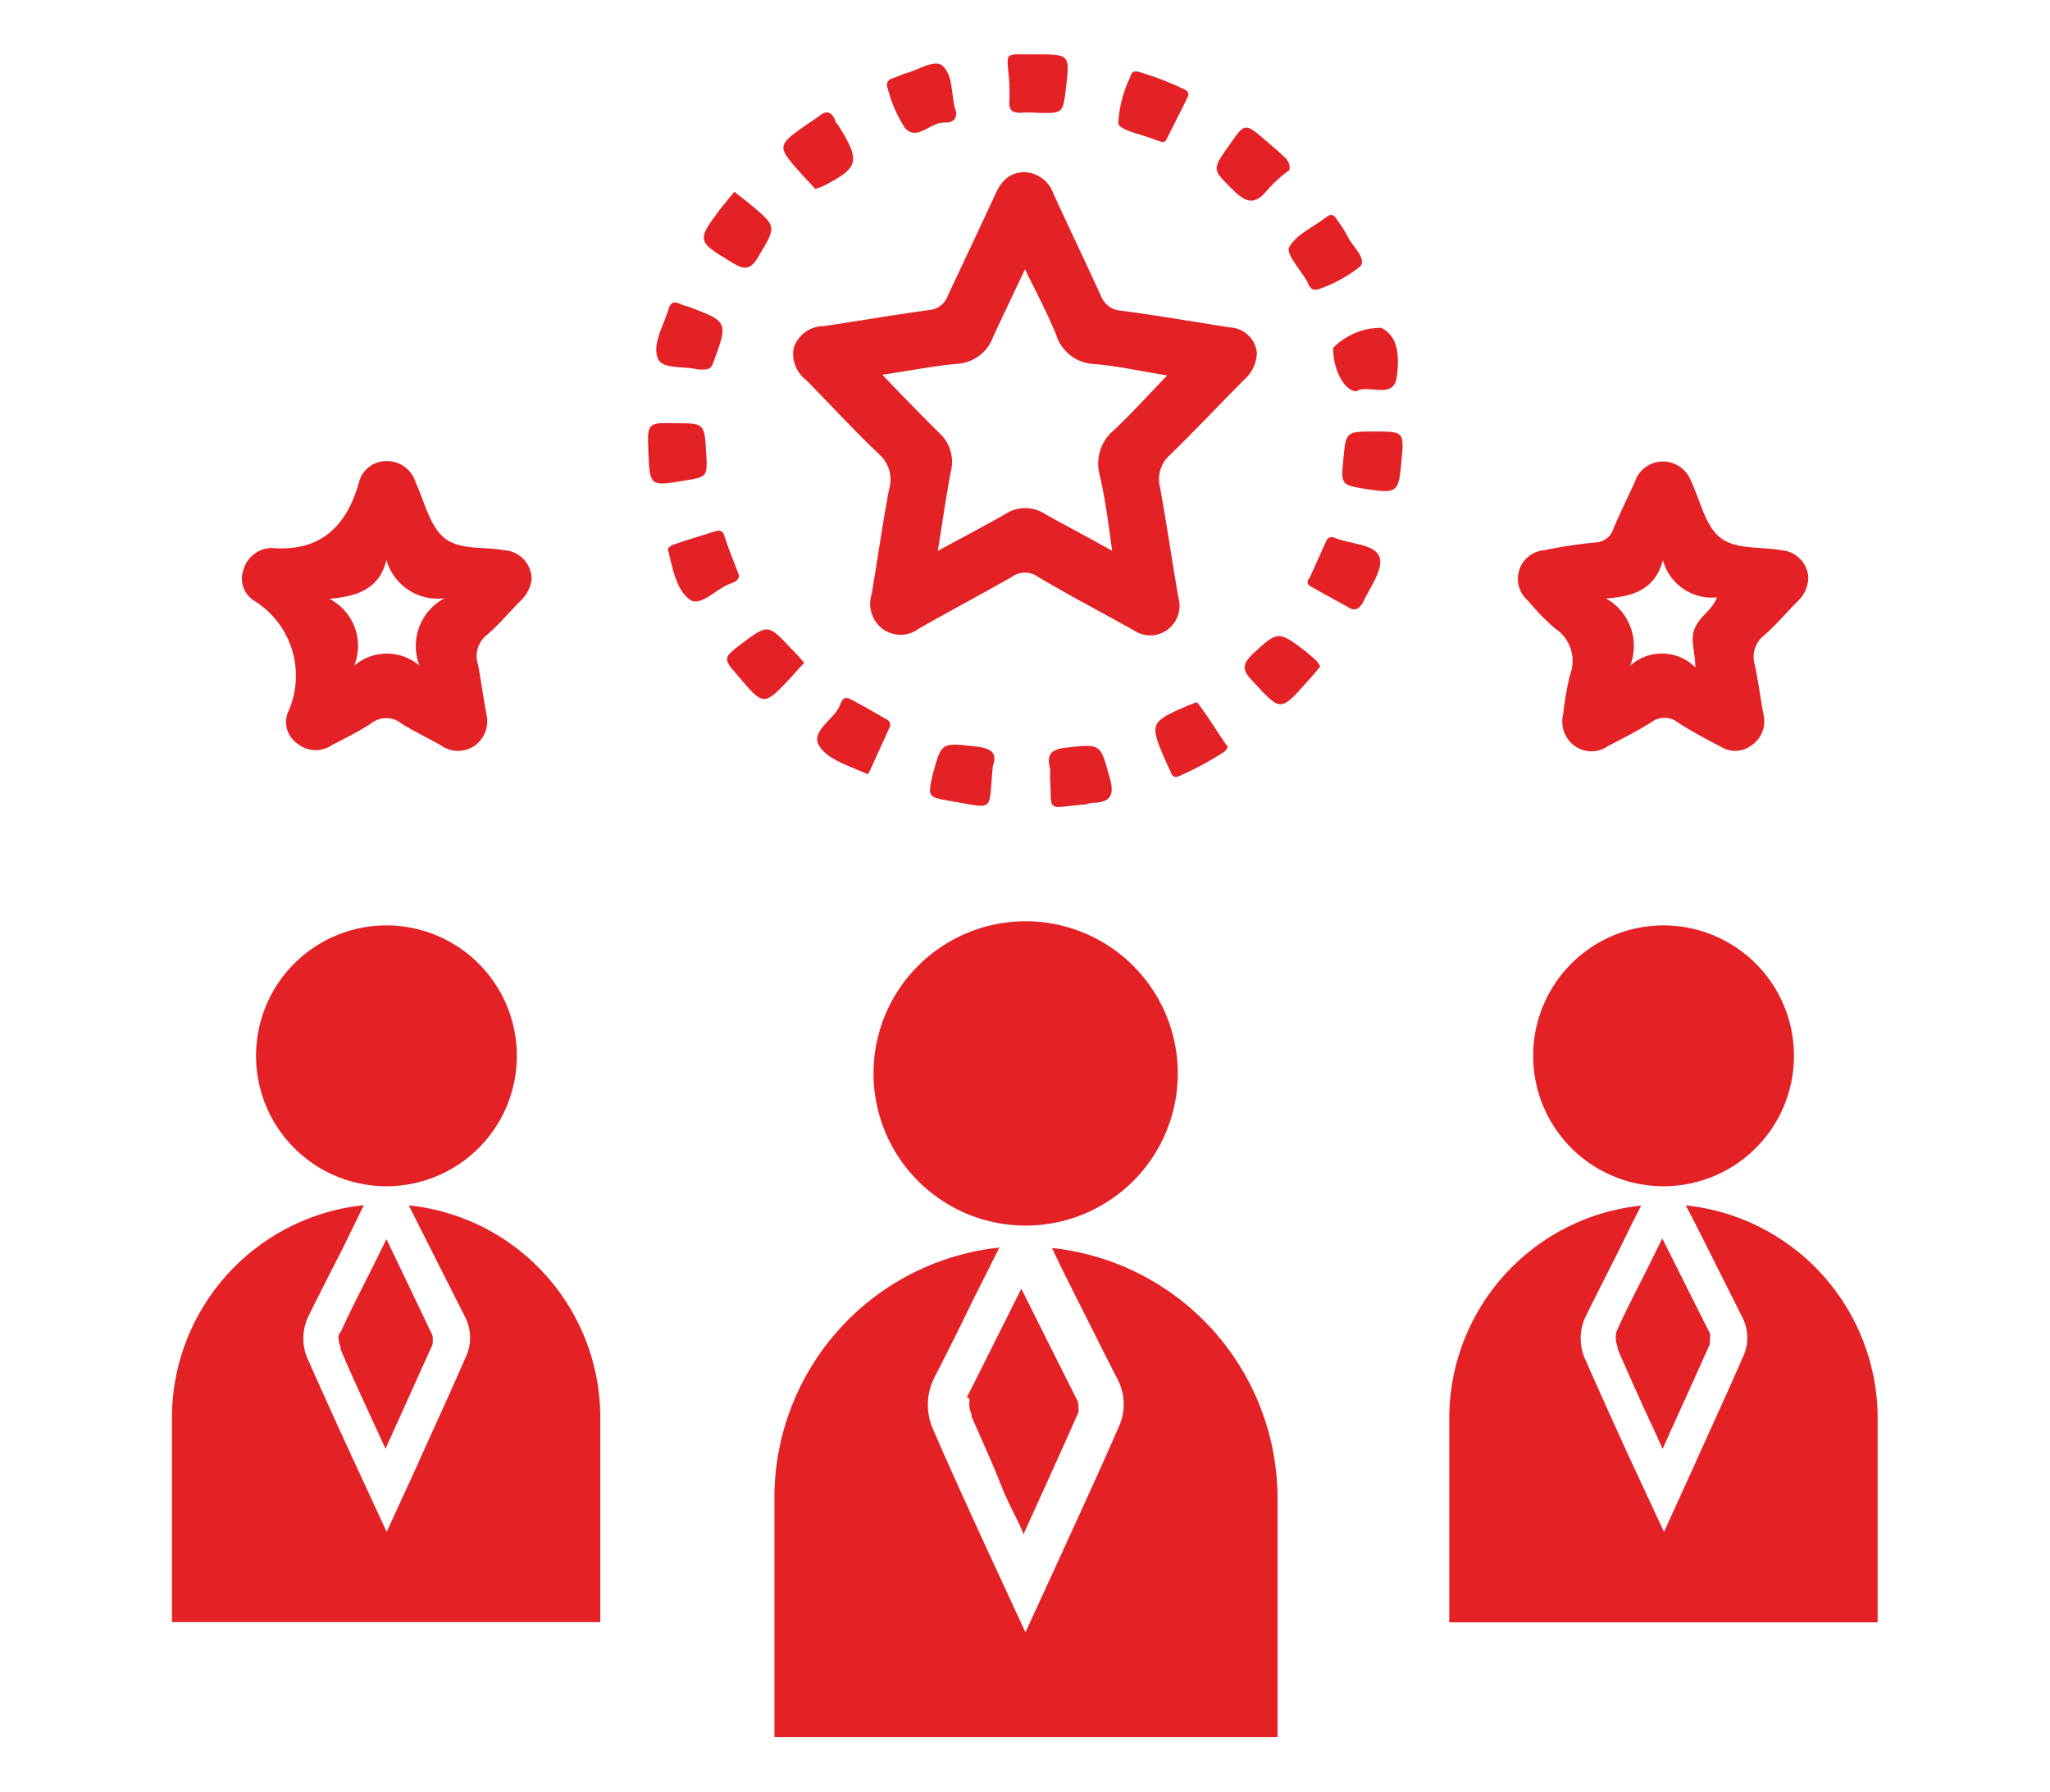 <svg id="Capa_1" data-name="Capa 1" xmlns="http://www.w3.org/2000/svg" viewBox="0 0 94.32 82.44"><defs><style>.cls-1{fill:#e42225;}</style></defs><path class="cls-1" d="M47.19,56.38a7,7,0,1,0-7-7A7,7,0,0,0,47.19,56.38Z"/><path class="cls-1" d="M48.4,57.41l.48,1,.64,1.28c.67,1.32,1.29,2.58,1.93,3.82a2.49,2.49,0,0,1,0,2.18c-.81,1.88-2.5,5.53-2.56,5.68l-1.71,3.72-1.72-3.72c-.07-.15-1.76-3.82-2.48-5.51a2.79,2.79,0,0,1,0-2.47c.6-1.16,1.17-2.31,1.77-3.55l.73-1.45.5-1A11.58,11.58,0,0,0,35.63,68.91v11H58.78v-11A11.6,11.6,0,0,0,48.4,57.41Z"/><path class="cls-1" d="M44.6,64.5a1,1,0,0,0,.1.55l0,.11c.09.2.19.44.31.7.31.71.69,1.55,1,2.34s.6,1.33.81,1.76.27.62.27.62l.28-.62c.52-1.15,1.65-3.62,2.25-5a.43.43,0,0,0,0-.14.39.39,0,0,0,0-.13.59.59,0,0,0-.07-.3c-.82-1.63-1.65-3.28-2.56-5.11-.45.91-.88,1.76-1.29,2.58s-.81,1.62-1.22,2.43C44.65,64.33,44.61,64.42,44.6,64.5Z"/><path class="cls-1" d="M17.78,54.57a6,6,0,1,0-6-6A6,6,0,0,0,17.78,54.57Z"/><path class="cls-1" d="M18.81,55.45l.41.82.55,1.09,1.64,3.25a2.09,2.09,0,0,1,0,1.86c-.69,1.6-2.12,4.7-2.17,4.84l-1.45,3.16-1.46-3.16c-.07-.14-1.5-3.26-2.12-4.68a2.35,2.35,0,0,1,0-2.12c.5-1,1-2,1.52-3l.6-1.23.41-.84a9.85,9.85,0,0,0-8.83,9.79v9.39H27.62V65.22A9.82,9.82,0,0,0,18.81,55.45Z"/><path class="cls-1" d="M15.57,61.47a1.27,1.27,0,0,0,.09.47s0,.07,0,.08c.06.18.15.38.25.61.26.6.59,1.32.9,2s.52,1.12.69,1.5l.24.52s.08-.21.24-.54c.45-1,1.39-3.08,1.93-4.28a.42.42,0,0,1,0-.12.34.34,0,0,0,0-.12.43.43,0,0,0-.06-.26L17.78,57c-.38.78-.74,1.5-1.1,2.21s-.69,1.37-1,2.06C15.61,61.33,15.59,61.4,15.57,61.47Z"/><path class="cls-1" d="M76.54,54.57a6,6,0,1,0-6-6A6,6,0,0,0,76.54,54.57Z"/><path class="cls-1" d="M77.56,55.45l.43.82.55,1.09,1.63,3.25a2.06,2.06,0,0,1,0,1.86c-.69,1.6-2.12,4.7-2.17,4.84l-1.44,3.16-1.47-3.16c-.07-.14-1.49-3.26-2.11-4.68a2.35,2.35,0,0,1,0-2.12c.5-1,1-2,1.51-3l.6-1.23.42-.82a9.84,9.84,0,0,0-8.83,9.79v9.38H86.39V65.24A9.85,9.85,0,0,0,77.56,55.45Z"/><path class="cls-1" d="M74.34,61.47a1.09,1.09,0,0,0,.08.47s0,.07,0,.08c.07.18.15.38.26.61.26.6.58,1.32.89,2s.52,1.12.69,1.5.24.52.24.52l.24-.54c.45-1,1.4-3.08,1.93-4.28,0,0,0-.09,0-.12a.7.7,0,0,0,0-.12.5.5,0,0,0,0-.26c-.71-1.4-1.4-2.79-2.19-4.36-.38.78-.74,1.5-1.1,2.21s-.69,1.37-1,2.06A1.48,1.48,0,0,0,74.34,61.47Z"/><path class="cls-1" d="M57.83,16.24a1.72,1.72,0,0,1-.6,1.24c-1.14,1.15-2.24,2.32-3.39,3.44a1.48,1.48,0,0,0-.47,1.48c.31,1.69.55,3.39.85,5.1A1.36,1.36,0,0,1,53.67,29a1.34,1.34,0,0,1-1.5,0c-1.48-.83-3-1.62-4.44-2.48a1,1,0,0,0-1.14,0c-1.43.81-2.87,1.58-4.3,2.39a1.4,1.4,0,0,1-1.71,0,1.45,1.45,0,0,1-.48-1.56c.28-1.62.5-3.24.81-4.86a1.55,1.55,0,0,0-.48-1.61c-1.15-1.09-2.22-2.26-3.34-3.4A1.5,1.5,0,0,1,36.52,16a1.46,1.46,0,0,1,1.4-1c1.61-.24,3.23-.52,4.85-.74a1,1,0,0,0,.84-.66c.73-1.56,1.47-3.11,2.19-4.68.28-.6.65-1,1.36-1a1.47,1.47,0,0,1,1.31,1c.72,1.56,1.46,3.11,2.18,4.68a1.06,1.06,0,0,0,.92.69c1.68.22,3.35.51,5,.77A1.31,1.31,0,0,1,57.83,16.24Zm-17.23,1c.95,1,1.77,1.84,2.64,2.7a1.79,1.79,0,0,1,.51,1.74c-.22,1.17-.39,2.34-.6,3.66,1.1-.6,2.1-1.12,3.08-1.68a1.69,1.69,0,0,1,1.88,0c1,.56,2,1.08,3.06,1.68C51,24.1,50.86,23,50.6,21.87a2,2,0,0,1,.66-2.09c.81-.77,1.58-1.61,2.44-2.51-1.2-.19-2.25-.43-3.32-.52a1.92,1.92,0,0,1-1.79-1.36c-.41-1-.9-1.92-1.43-3-.55,1.15-1,2.11-1.46,3.09A1.88,1.88,0,0,1,44,16.74C42.94,16.84,41.86,17.05,40.6,17.24Z"/><path class="cls-1" d="M83.2,26.55a1.54,1.54,0,0,1-.48,1.1c-.53.53-1,1.1-1.58,1.6a1.26,1.26,0,0,0-.4,1.34c.16.76.26,1.54.4,2.29a1.34,1.34,0,0,1-.54,1.4,1.25,1.25,0,0,1-1.41.08c-.69-.36-1.37-.72-2-1.13a1,1,0,0,0-1.22,0c-.64.4-1.31.74-2,1.1a1.33,1.33,0,0,1-1.5,0,1.39,1.39,0,0,1-.55-1.47,14.69,14.69,0,0,1,.31-1.8,1.79,1.79,0,0,0-.71-2.17,11.24,11.24,0,0,1-1.22-1.26,1.32,1.32,0,0,1,.76-2.32,21.19,21.19,0,0,1,2.39-.36.89.89,0,0,0,.78-.62c.31-.74.67-1.47,1-2.19a1.35,1.35,0,0,1,1.27-.91,1.38,1.38,0,0,1,1.3.89c.43.9.65,2.07,1.36,2.62s1.85.4,2.8.57A1.34,1.34,0,0,1,83.2,26.55ZM78,30.7c0-.76-.27-1.29,0-1.85s.76-.77,1-1.37a2.33,2.33,0,0,1-2.49-1.71c-.36,1.31-1.29,1.67-2.62,1.76A2.5,2.5,0,0,1,75,30.63,2.17,2.17,0,0,1,78,30.7Z"/><path class="cls-1" d="M24.46,26.62a1.57,1.57,0,0,1-.49,1c-.53.53-1,1.1-1.58,1.6A1.23,1.23,0,0,0,22,30.59c.13.74.24,1.48.37,2.22a1.39,1.39,0,0,1-.51,1.48,1.35,1.35,0,0,1-1.57,0c-.6-.34-1.24-.64-1.81-1a1.12,1.12,0,0,0-1.42,0c-.59.38-1.21.69-1.81,1a1.32,1.32,0,0,1-1.55-.07,1.21,1.21,0,0,1-.47-1.41,4.06,4.06,0,0,0-1.56-5.19,1.2,1.2,0,0,1-.47-1.41,1.38,1.38,0,0,1,1.23-1l.08,0c2.24.18,3.43-1,4-3a1.3,1.3,0,0,1,1.3-1,1.38,1.38,0,0,1,1.32,1c.41.88.64,2,1.33,2.55s1.8.38,2.72.55A1.34,1.34,0,0,1,24.46,26.62Zm-8.16,4a2.31,2.31,0,0,1,3,0,2.49,2.49,0,0,1,1.15-3.1,2.45,2.45,0,0,1-2.67-1.76c-.34,1.35-1.32,1.66-2.62,1.79A2.43,2.43,0,0,1,16.3,30.61Z"/><path class="cls-1" d="M59.33,7.82a6.15,6.15,0,0,0-1,.9c-.53.65-.91.68-1.55.07-1-1-1.06-.95-.2-2.14.69-1,.7-1,1.63-.21.3.26.59.5.88.78A.64.64,0,0,1,59.33,7.82Z"/><path class="cls-1" d="M37,30.49c-.23.24-.42.46-.62.69-1.24,1.31-1.24,1.31-2.41-.07-.72-.83-.72-.83.15-1.5,1.22-.91,1.22-.91,2.29.24C36.59,30,36.78,30.25,37,30.49Z"/><path class="cls-1" d="M33.79,8.82c.25.21.46.36.67.53,1.31,1.09,1.27,1.05.43,2.46-.36.61-.62.62-1.19.28-1.65-1-1.67-1-.52-2.53Z"/><path class="cls-1" d="M47.64,2.5c1.59,0,1.59,0,1.4,1.59-.14,1.13-.14,1.13-1.31,1.1a4.82,4.82,0,0,0-.76,0c-.41,0-.55-.12-.53-.52s0-.55,0-.82C46.33,2.28,46.11,2.52,47.64,2.5Z"/><path class="cls-1" d="M45.68,35.24c-.21,2.19.14,1.95-2,1.6-1-.17-1-.19-.76-1.24.4-1.46.4-1.43,1.91-1.27C45.56,34.41,45.92,34.59,45.68,35.24Z"/><path class="cls-1" d="M63.2,19.85c1.41,0,1.41,0,1.28,1.38s-.16,1.5-1.6,1.27c-1.19-.19-1.19-.19-1.07-1.41S61.93,19.85,63.2,19.85Z"/><path class="cls-1" d="M37.52,8.7,36.87,8c-1.14-1.29-1.14-1.29.26-2.28l.55-.37c.36-.31.58-.19.75.18,0,.11.12.19.18.3,1,1.62.91,1.89-.81,2.77A1.15,1.15,0,0,0,37.52,8.7Z"/><path class="cls-1" d="M32.27,17l-.15,0c-.64-.17-1.64,0-1.85-.5-.27-.68.26-1.51.49-2.28.1-.33.27-.37.55-.23a1.6,1.6,0,0,0,.31.1c1.91.71,1.89.71,1.18,2.64C32.7,17,32.53,17,32.27,17Z"/><path class="cls-1" d="M54.66,4.43c-.32.67-.67,1.34-1,2-.06.12-.18.12-.3.07l-.24-.08c-.58-.24-1.6-.42-1.67-.74A5.53,5.53,0,0,1,52,3.55c.06-.24.17-.31.41-.24a13.78,13.78,0,0,1,2.1.81C54.6,4.17,54.72,4.24,54.66,4.43Z"/><path class="cls-1" d="M56.49,34.36a1,1,0,0,1-.14.21,13.94,13.94,0,0,1-2.12,1.14c-.18.08-.31,0-.37-.21l-.18-.38c-.82-1.89-.82-1.89,1.11-2.72.12,0,.25-.19.36,0C55.61,33,56,33.67,56.49,34.36Z"/><path class="cls-1" d="M62.41,18c-.58,0-1.1-1.09-1.07-2a3.1,3.1,0,0,1,2.21-.92c.87.42.81,1.52.72,2.23C64.15,18.42,62.93,17.65,62.41,18Z"/><path class="cls-1" d="M48.31,35.76a3,3,0,0,0,0-.42c-.17-.63.07-.87.7-.94,1.66-.19,1.61-.21,2.05,1.39.24.83,0,1.12-.77,1.14-.14,0-.28.07-.41.08C48.06,37.17,48.42,37.39,48.31,35.76Z"/><path class="cls-1" d="M60.71,13.29c-.28.09-.37,0-.43-.08a.63.63,0,0,1-.12-.23c-.31-.55-1-1.3-.85-1.6.33-.6,1.12-.93,1.71-1.39.25-.21.39-.07.51.14a5.92,5.92,0,0,1,.45.7c.22.49.93,1.07.6,1.43A6.5,6.5,0,0,1,60.71,13.29Z"/><path class="cls-1" d="M39.93,35.62c-.91-.41-1.88-.69-2.25-1.33s.62-1.15.93-1.77c.08-.17.15-.55.51-.36.57.29,1.12.62,1.67.93a.28.28,0,0,1,.12.41l-.82,1.81A2.77,2.77,0,0,1,39.93,35.62Z"/><path class="cls-1" d="M34,26.46c0,.28-.26.33-.47.42-.61.24-1.32,1.06-1.8.7-.64-.48-.79-1.48-1-2.31,0-.05.13-.17.21-.2.66-.23,1.33-.43,2-.64.16-.05.29,0,.35.12C33.49,25.15,33.73,25.77,34,26.46Z"/><path class="cls-1" d="M60.74,30.66c-.17.21-.36.45-.57.67-1.27,1.43-1.24,1.41-2.54,0-.47-.48-.5-.76,0-1.24C58.81,29,58.8,29,60.12,30,60.33,30.21,60.6,30.34,60.74,30.66Z"/><path class="cls-1" d="M44,5.17c0,.47-.35.47-.59.47-.62,0-1.22.86-1.77.25a6.11,6.11,0,0,1-.79-1.8c-.11-.28,0-.42.25-.5s.37-.16.55-.21c.59-.15,1.35-.67,1.71-.36C43.91,3.52,43.73,4.48,44,5.17Z"/><path class="cls-1" d="M62.15,28c-.58-.33-1.24-.67-1.89-1.05-.14-.09-.12-.24,0-.38L61,24.93c.1-.24.24-.26.46-.17.69.27,1.77.27,2,.84s-.46,1.46-.79,2.19C62.53,27.93,62.46,28.11,62.15,28Z"/><path class="cls-1" d="M31.1,19.47c1.31,0,1.31,0,1.39,1.35.07,1.12.07,1.12-1.06,1.3-1.53.25-1.53.25-1.6-1.34C29.78,19.44,29.78,19.44,31.1,19.47Z"/></svg>